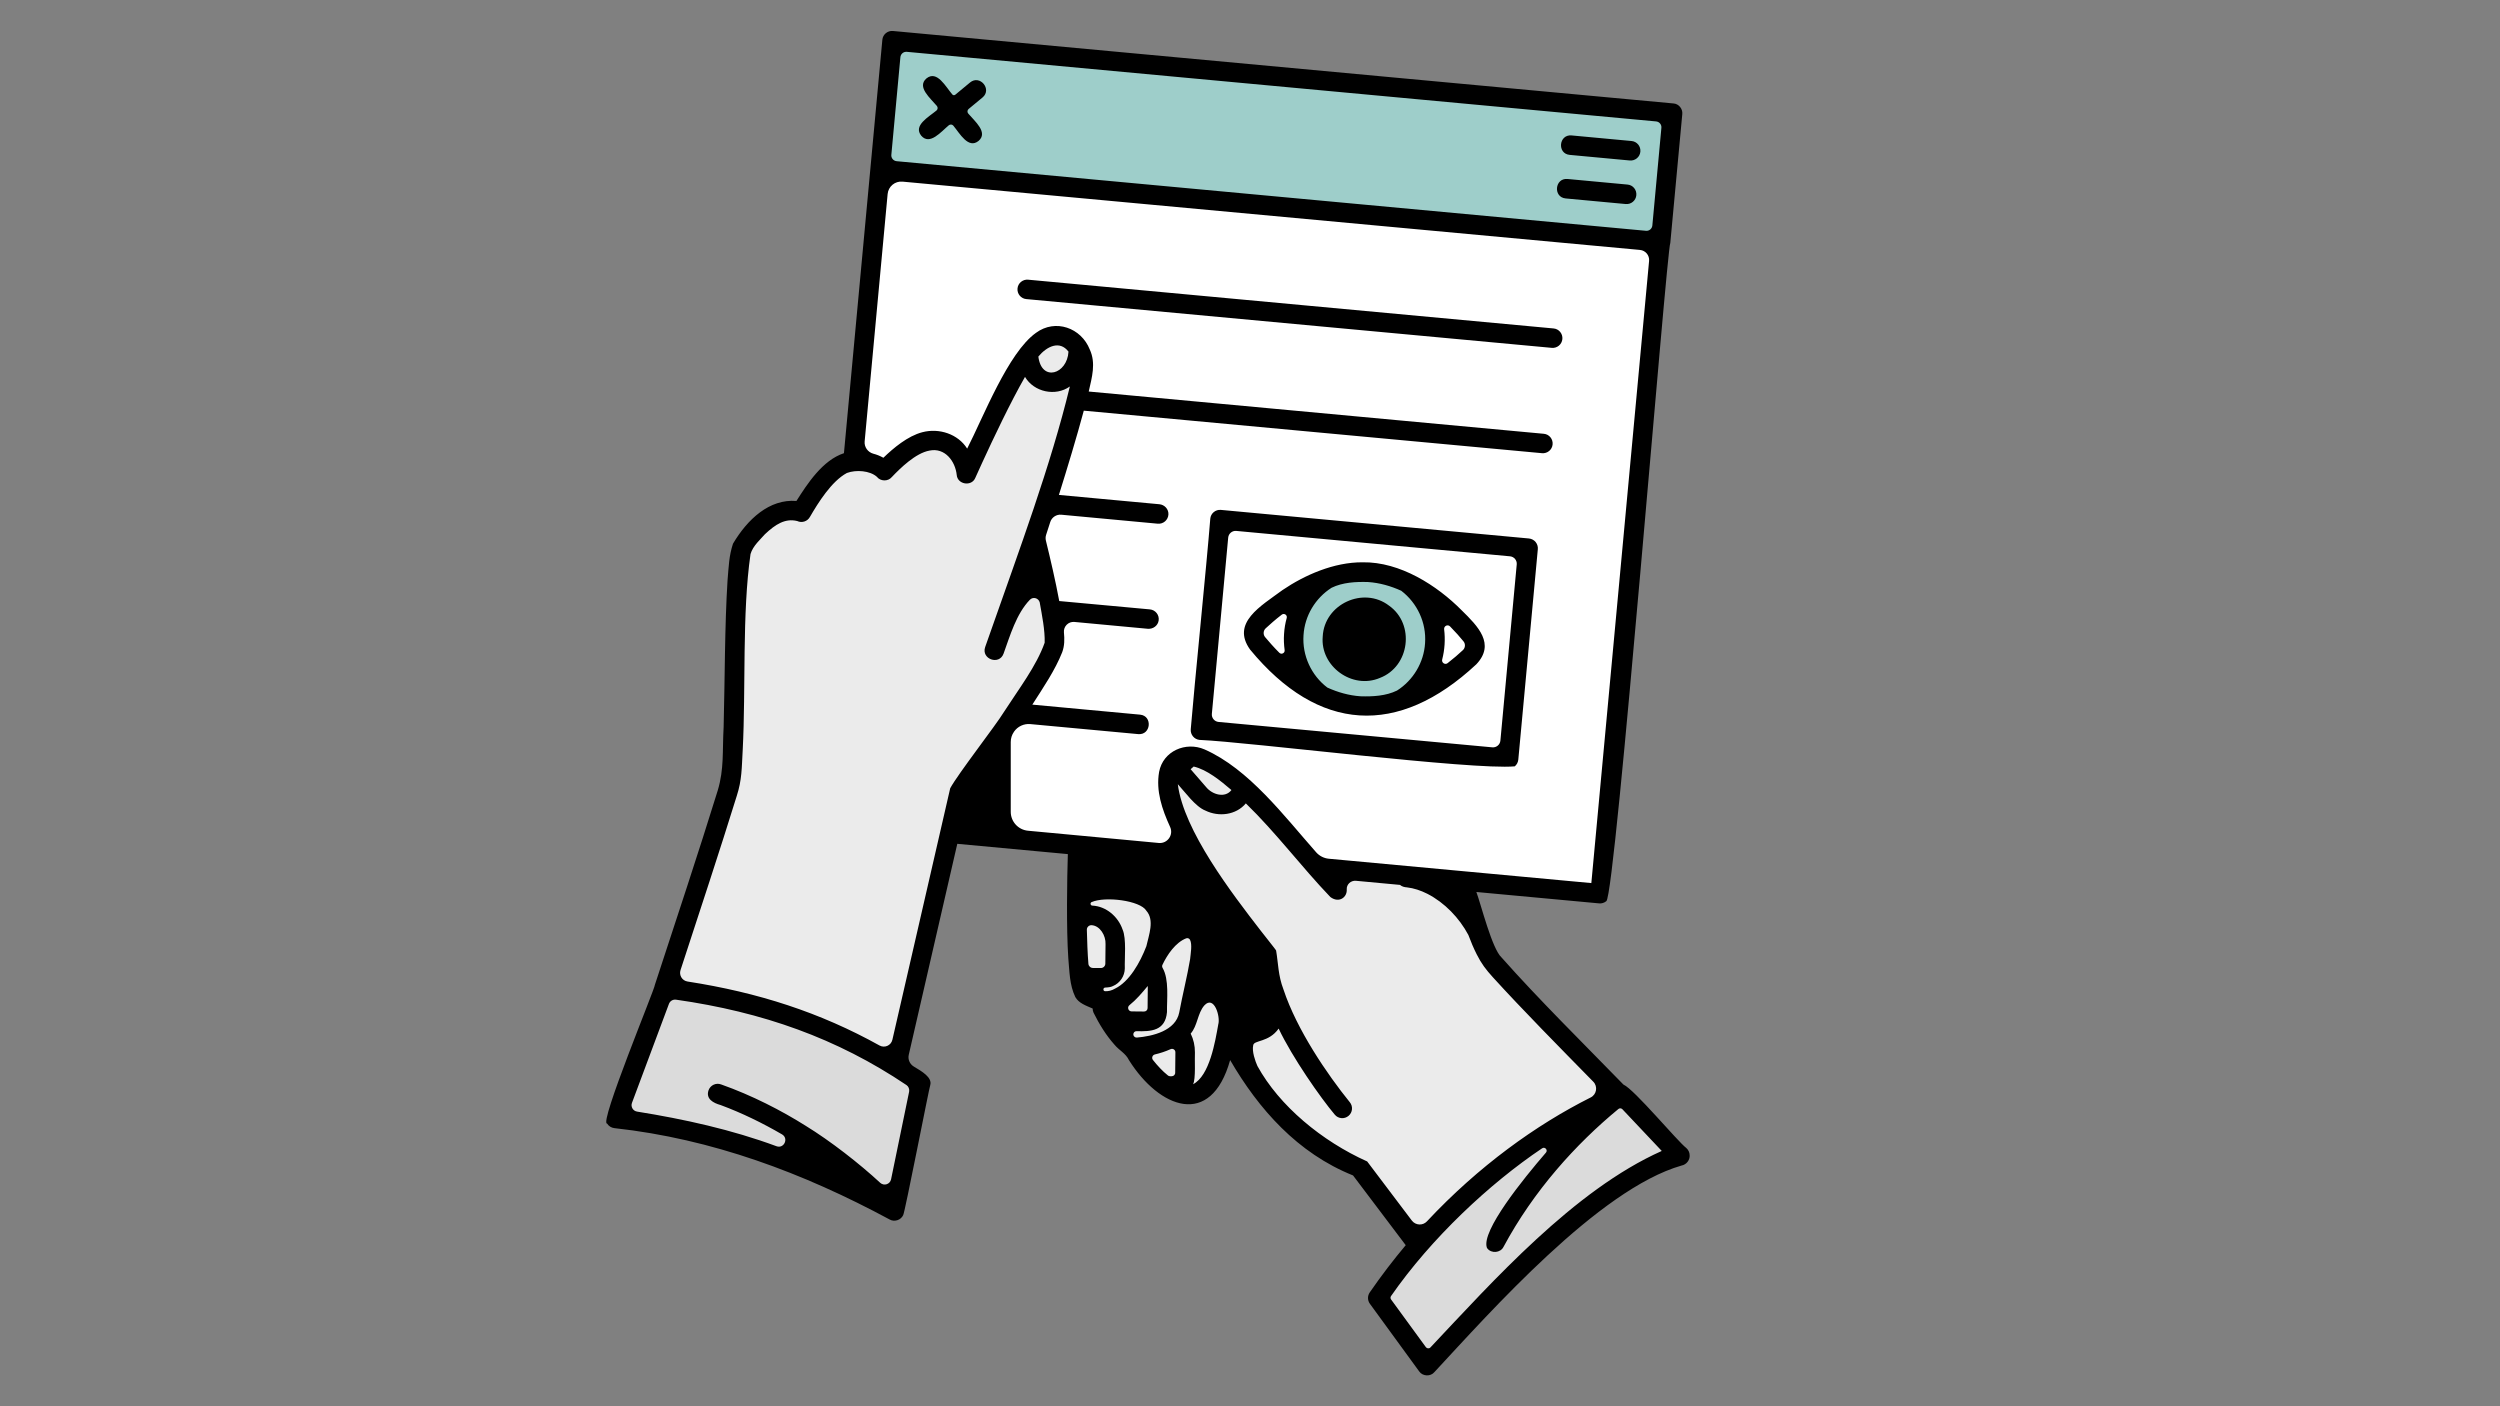 <?xml version="1.0" encoding="utf-8"?>
<!-- Generator: Adobe Illustrator 26.3.1, SVG Export Plug-In . SVG Version: 6.00 Build 0)  -->
<svg version="1.1" id="Layer_1" xmlns="http://www.w3.org/2000/svg" xmlns:xlink="http://www.w3.org/1999/xlink" x="0px" y="0px"
	 viewBox="0 0 3840 2160" style="enable-background:new 0 0 3840 2160;" xml:space="preserve">
<rect x="0" y="0" width="3840" height="2160" fill="#808080" stroke="none"/>
<style type="text/css">
	.st0{fill:#9ECECA;}
	.st1{fill:#EBEBEB;}
	.st2{fill:#DBDBDB;}
	.st3{fill:#FFFFFF;}
	.st4{clip-path:url(#SVGID_00000150090880807796327950000011927936438585857431_);fill:#9ECECA;}
	.st5{clip-path:url(#SVGID_00000094607433971332535690000005268688272568581513_);fill:#9ECECA;}
	.st6{fill:#E2FDDE;}
	.st7{fill:#FF9F7B;}
	.st8{fill:none;stroke:#000000;stroke-width:30;stroke-linecap:round;stroke-linejoin:round;stroke-miterlimit:10;}
	.st9{stroke:#000000;stroke-width:30;stroke-linecap:round;stroke-linejoin:round;stroke-miterlimit:10;}
	.st10{clip-path:url(#SVGID_00000002373550370459956000000013486837385756768925_);}
	
		.st11{clip-path:url(#SVGID_00000045589289758276331080000010707985427255821193_);fill:none;stroke:#000000;stroke-width:30;stroke-linecap:round;stroke-linejoin:round;stroke-miterlimit:10;}
	.st12{clip-path:url(#SVGID_00000058550871414338626730000003124889796262872458_);}
	
		.st13{clip-path:url(#SVGID_00000091693520095594864060000009922635277622241928_);fill:none;stroke:#000000;stroke-width:30;stroke-linecap:round;stroke-linejoin:round;stroke-miterlimit:10;}
	
		.st14{clip-path:url(#SVGID_00000047062005770615281260000006201305443548241812_);stroke:#000000;stroke-width:30;stroke-linecap:round;stroke-linejoin:round;stroke-miterlimit:10;}
	.st15{fill:#FF9F7B;stroke:#000000;stroke-width:30;stroke-linecap:round;stroke-linejoin:round;stroke-miterlimit:10;}
	
		.st16{clip-path:url(#SVGID_00000098929630255526174130000015841993984120140194_);fill:#E2FDDE;stroke:#000000;stroke-width:30;stroke-linecap:round;stroke-linejoin:round;stroke-miterlimit:10;}
	
		.st17{clip-path:url(#SVGID_00000078736876132035813850000008400304440097694864_);fill:none;stroke:#000000;stroke-width:30;stroke-linecap:round;stroke-linejoin:round;stroke-miterlimit:10;}
	.st18{fill:#E2FDDE;stroke:#000000;stroke-width:30;stroke-linecap:round;stroke-linejoin:round;stroke-miterlimit:10;}
	
		.st19{clip-path:url(#SVGID_00000081645369980264691110000012405724338452955054_);fill:#E2FDDE;stroke:#000000;stroke-width:30;stroke-linecap:round;stroke-linejoin:round;stroke-miterlimit:10;}
	
		.st20{clip-path:url(#SVGID_00000062886404437814158980000013337442119156312202_);fill:none;stroke:#000000;stroke-width:30;stroke-linecap:round;stroke-linejoin:round;stroke-miterlimit:10;}
	
		.st21{clip-path:url(#SVGID_00000130618230694594220210000001215506179005533623_);fill:none;stroke:#000000;stroke-width:30;stroke-linecap:round;stroke-linejoin:round;stroke-miterlimit:10;}
	.st22{fill:none;stroke:#E2FDDE;stroke-width:26.518;stroke-linecap:round;stroke-linejoin:round;stroke-miterlimit:10;}
	
		.st23{clip-path:url(#SVGID_00000063628972377924965350000008555798596599940241_);fill:none;stroke:#000000;stroke-width:30;stroke-linecap:round;stroke-linejoin:round;stroke-miterlimit:10;}
	
		.st24{clip-path:url(#SVGID_00000119839784811293579670000013433473762139393688_);fill:none;stroke:#000000;stroke-width:30;stroke-linecap:round;stroke-linejoin:round;stroke-miterlimit:10;}
	.st25{clip-path:url(#SVGID_00000083797433446080780810000005234784371341183411_);fill:#FF9F7B;}
	.st26{clip-path:url(#SVGID_00000052784519986940343030000000950610746033411200_);fill:#FF9F7B;}
	.st27{clip-path:url(#SVGID_00000137097582198790386230000014629918929229635712_);fill:#FF9F7B;}
	
		.st28{clip-path:url(#SVGID_00000182522666452718116430000017454854593587240362_);fill:none;stroke:#000000;stroke-width:30;stroke-linecap:round;stroke-linejoin:round;stroke-miterlimit:10;}
	
		.st29{clip-path:url(#SVGID_00000053516303349841606280000014659003740059295371_);fill:none;stroke:#000000;stroke-width:30;stroke-linecap:round;stroke-linejoin:round;stroke-miterlimit:10;}
	
		.st30{clip-path:url(#SVGID_00000146478842401755618250000009771373422529910202_);fill:none;stroke:#000000;stroke-width:30;stroke-linecap:round;stroke-linejoin:round;stroke-miterlimit:10;}
	
		.st31{clip-path:url(#SVGID_00000050632201299764775060000002625429019900361612_);fill:none;stroke:#000000;stroke-width:30;stroke-linecap:round;stroke-linejoin:round;stroke-miterlimit:10;}
	
		.st32{clip-path:url(#SVGID_00000153684976209433107340000014538313640757784454_);fill:none;stroke:#000000;stroke-width:30;stroke-linecap:round;stroke-linejoin:round;stroke-miterlimit:10;}
	
		.st33{clip-path:url(#SVGID_00000064312830049992058750000008608890662375275440_);fill:#FF9F7B;stroke:#000000;stroke-width:30;stroke-linecap:round;stroke-linejoin:round;stroke-miterlimit:10;}
	.st34{fill:#FFFFFF;stroke:#000000;stroke-width:30;stroke-linecap:round;stroke-linejoin:round;stroke-miterlimit:10;}
	
		.st35{clip-path:url(#SVGID_00000152237198291084751030000002963188974633839780_);fill:#E2FDDE;stroke:#000000;stroke-width:30;stroke-linecap:round;stroke-linejoin:round;stroke-miterlimit:10;}
	
		.st36{clip-path:url(#SVGID_00000083788030890650843430000013105387801564009629_);fill:none;stroke:#000000;stroke-width:30;stroke-linecap:round;stroke-linejoin:round;stroke-miterlimit:10;}
	
		.st37{clip-path:url(#SVGID_00000062176919359236942000000009444926916610072965_);fill:none;stroke:#000000;stroke-width:30;stroke-linecap:round;stroke-linejoin:round;stroke-miterlimit:10;}
	
		.st38{clip-path:url(#SVGID_00000044874193896570404060000010836360329334087100_);fill:none;stroke:#000000;stroke-width:30;stroke-linecap:round;stroke-linejoin:round;stroke-miterlimit:10;}
	
		.st39{clip-path:url(#SVGID_00000024684676345830141880000017162436313419169466_);fill:none;stroke:#000000;stroke-width:30;stroke-linecap:round;stroke-linejoin:round;stroke-miterlimit:10;}
	
		.st40{clip-path:url(#SVGID_00000134234854721724771060000005417688674766154397_);fill:none;stroke:#000000;stroke-width:30;stroke-linecap:round;stroke-linejoin:round;stroke-miterlimit:10;}
	.st41{clip-path:url(#SVGID_00000134224472609978425240000013428457720646713217_);fill:#9ECECA;}
	.st42{clip-path:url(#SVGID_00000017498671461459880870000015592691122877413272_);}
	.st43{clip-path:url(#SVGID_00000065769829340079622100000006257616543663748740_);fill:#9ECECA;}
	.st44{clip-path:url(#SVGID_00000139268774816796235700000011918270830998449568_);}
</style>
<rect x="1317.2" y="115.6" transform="matrix(0.996 9.245504e-02 -9.245504e-02 0.996 74.564 -174.371)" class="st3" width="1204" height="1204"/>
<circle class="st0" cx="2095.6" cy="981.8" r="104.3"/>
<path class="st1" d="M2230.1,1356.3l-218-31.9c0,0-126-144.2-161.7-155.1c-35.7-10.9-55.1,14.6-49.1,45.4
	c6.1,30.9,36.3,112,36.3,112l-180.5-13.3c0,0-20.6,152.6-6.1,184.1c14.5,31.5,47,64.2,47,64.2l83.5,103.5c0,0,48.9,40.4,68.8,16.3
	c20-24.1,46.6-87.9,46.6-87.9s2.9,46.9,33.5,78.4s165,134.5,165,134.5l78.9,101.8c0,0,227.7-213.5,306.5-226.7
	c0,0-168.4-167.1-192.6-220.4s-58.2-110.3-58.2-110.3"/>
<rect x="1363.7" y="117.7" transform="matrix(0.996 9.245504e-02 -9.245504e-02 0.996 28.493 -180.811)" class="st0" width="1204" height="198.8"/>
<path class="st1" d="M1351.7,1769l127.6-554.9c0,0,142.4-189.9,145.4-225.5c3-35.6-29.7-163.2-29.7-163.2s77.2-234.4,74.2-267.1
	c-3-32.6-39.8-66.3-80.1-20.8c-30.7,34.7-99.6,190.3-99.6,190.3s-5.7-57.3-58.6-50.7c-30,3.8-67.3,45.8-67.3,45.8
	s-13.6-18.3-53.1-13.3c-35.2,4.4-74.5,77.3-74.5,77.3s-40.2-20.5-89,50.4c-18.8,27.3-9.3,324.4-21.2,368.9
	c-11.9,44.5-139.1,429.3-139.1,429.3L1351.7,1769z"/>
<path class="st2" d="M1025.5,1517.8c160.1,19.4,288.5,71,394.1,145.9l-40.5,196.4c-136.3-73.6-278-125.6-428.5-142.1L1025.5,1517.8z
	"/>
<path class="st2" d="M2496,1680.6c0,0-213.3,78.5-374.3,313l75.8,104c0,0,259.3-297.7,388.1-322.1L2496,1680.6z"/>
<path d="M2595.3,1774.3c-0.1-4.2-1.9-8-5.1-10.9c-13.6-10.3-79.8-90.1-96.6-97.5c-63.3-65-130-130.7-187.2-195.2
	c-14.6-13.1-31.8-82.2-38.7-100.6c0,0,188.6,17.5,188.6,17.5c3.9,0.4,7.9-0.9,11-3.4c14-7.9,92.5-999.7,98.3-1011.1
	c0,0,18.4-197.9,18.4-197.9c0.9-8-5.5-15.8-13.5-16.3c0,0-1198.9-111.3-1198.9-111.3c-8.2-0.8-15.6,5.3-16.3,13.5c0,0-59,635-59,635
	c-32.9,10.8-56.1,46.9-73,73.4c-41.5-3.4-75.2,28.1-97.4,65.6c-6.2,18.7-6.5,34.3-8.4,56.5c-4.4,69.2-4.1,153.9-6,225.1
	c-2.1,38.1,0.9,64-9,97.3c-28.9,93.6-65.1,202.5-96.6,298.7c0.9,3.9-86.4,214.1-73.4,213.1c2.4,3.9,6.6,6.5,11.1,7
	c150.1,16.5,289.6,68.5,423,140.4c7.2,4.1,17.2,0.9,20.7-6.8c2.5-3.3,40-196.2,41.6-199.8c3.2-11.6-12.7-20.9-25.3-28.4
	c-6.3-3.8-9.4-11.1-7.7-18.2l74.5-323.9l169.8,15.8c-1.2,37.5-2.4,114,0.7,159.7c1.9,20.8,1.8,41.2,10.8,59.9
	c5.4,9.5,16.4,13.1,26.6,17.6c0,2.2,0.5,4.4,1.4,6.4h0c8.6,17.3,19.1,34.6,32.2,49.2c7.1,8.6,17.3,13.3,22.2,23.7
	c46.3,73.6,125.7,105.7,155.4-0.1c43.8,75.3,103.4,142.9,188.8,177.2l80.9,107.1c-18.8,22.4-37.4,46.6-55.3,72.6
	c-3.6,5.2-3.5,12.2,0.2,17.3l75.8,104c5.3,7.7,17.5,8.2,23.4,1l0,0c85.9-92.4,252.2-280.6,379.5-317.2
	C2590.5,1788.9,2595.9,1781.7,2595.3,1774.3z M1392.8,79.6l1151,106.9c5,0.5,8.6,4.9,8.1,9.8L2538,346.4c-0.5,5-4.9,8.6-9.8,8.1
	l-1151-106.9c-5-0.5-8.6-4.9-8.1-9.8L1383,87.8C1383.5,82.8,1387.8,79.2,1392.8,79.6z M1396.4,1676.9l-27.7,134.5
	c-1.6,7.7-10.9,10.7-16.7,5.4c-31.7-29.4-76.5-64.3-114.5-87.6c-37.1-23.4-82.6-46.8-129.8-63.5c-7.8-3-16.6,1.1-19.4,9
	c-4.5,13.3,7.6,19.6,18.4,22.6c0.3,0.1,0.5,0.2,0.8,0.3c31.8,11.8,63.6,27.3,93.7,44.8c10.6,6.2,3,22.4-8.5,18.2
	c-68.9-25.5-141.9-41.6-214.2-53.2c-6.3-1-10-7.5-7.8-13.4c16.5-44.3,40.6-108.6,56.8-152.1c1.7-4.4,6.2-7.1,10.9-6.4
	c132.7,18.9,247.2,59.3,354,131.2C1395.5,1668.8,1397.2,1672.9,1396.4,1676.9z M1542.1,1093.5c-12.7,20.9-70.4,94.8-82.6,117.3
	c-11.6,50.7-69.1,300.6-88.8,386.3c-2,8.8-11.9,13.1-19.7,8.8c-91.3-50.8-186.6-81.5-295-98.3c-8.2-1.3-13.3-9.6-10.7-17.6
	c29.2-89.4,60.3-183.4,86.3-267.3c8.1-24.9,7.6-42.7,9.2-70.7c4.9-94.2-1.1-210.1,12-301c3.7-12.8,15.8-23,22.1-30.4
	c16.3-15.4,31.3-24.8,49.6-20.3l0,0c7.2,3.4,15.8,0.6,19.6-6.4l0,0c12.6-21.7,33.1-54.7,56.7-67.4c14.2-5.3,35.4-3.6,46,5.8l0,0
	c5.5,7.2,17.1,7.5,22.9,0.6l0,0c12.9-13.6,36.7-37,58-40.8c23.9-4.9,39.6,16.5,41.8,37.3l0,0c1.1,14.9,23,18.4,28.6,4.5
	c0.8-1.8,7.6-16.9,10.4-22.9c17.4-37.9,43.4-92.8,65.9-132.1c13.7,23.3,46.9,30.5,68.9,14.7c-29.4,121.7-78.6,253.4-119.8,371.1
	c0,0-10.3,29.2-10.3,29.2c-6.4,18.5,21.7,28.5,28.3,10c9.9-27.3,19.5-61.1,40.4-82.7c4.9-5,13.2-2.7,15.1,4l0,0.1
	c3.5,19.8,8.2,42.6,7.6,61.9C1591.8,1023.3,1564.9,1058.1,1542.1,1093.5z M1594.9,547.7c13-15.7,32.7-25.4,46.3-7.6
	C1639.3,574.8,1599.8,587.2,1594.9,547.7z M1658.2,1283.4l-79.2-7.4c-15-1.4-26.5-14-26.5-29.1c0-32.7,0-86.4,0-107.2
	c0-5.6,1.7-11,4.9-15.6l0.1-0.2c5.6-8.1,15.2-12.6,25-11.7c48.3,4.5,125.5,11.7,165.9,15.4c19.5,1.7,22.3-28,2.8-29.9
	c-41.1-3.8-124.7-11.6-165.5-15.4c0,0-0.1,0,0-0.1c17.1-26.7,34.9-52.8,45.8-80.3c3.7-9.9,3.7-20.1,2.7-30.5
	c-0.9-9.2,6.9-17,16.1-16.1l112.7,10.5c8.1,0.7,15.6-4.8,16.7-12.8c1.2-8.5-5-16.2-13.5-17L1627,923.2c0,0,0,0,0,0
	c-5.6-30.4-13.9-65.9-20.5-92.8c-0.7-2.9-0.6-6,0.3-8.8c1.6-4.9,3.8-11.6,6.4-19.8c2.3-7.2,9.4-11.9,16.9-11.2l148.2,13.8
	c8.5,0.8,16-5.7,16.4-14.3c0.4-8.1-6-14.9-14-15.6l-154.2-14.3c0,0-0.1,0,0-0.1c12.7-40.5,27.5-89.4,38.2-129.3c0,0,0,0,0.1,0
	l703.7,65.3c8.2,0.8,15.6-5.3,16.3-13.5c0.8-8.2-5.3-15.6-13.5-16.3l-699-64.9c0,0-0.1,0,0-0.1c4.9-21.7,11.3-43.5,1.6-64.4
	c-13.1-33.3-52.8-47.7-82.7-25.6c-42.9,30.5-81.3,130.5-105.6,177.7c0,0-0.1,0-0.1,0c-14-22.3-43-31.9-68.8-25.1
	c-22.5,5.8-44.7,24.6-59.8,39.2c0,0,0,0-0.1,0c-5.1-2.8-9.9-4.8-15.4-6.2c-8.4-2.3-14.1-10.2-13.3-18.9l35.3-380
	c1.1-11.6,11.3-20.1,22.9-19L2519,383.9c8.5,0.8,14.8,8.3,14,16.9l-88.7,955.6c0,0,0,0-0.1,0c-119.3-11.1-282.1-26.2-403.2-37.4
	c-7.4-0.7-14.3-4.2-19.3-9.8c-49.3-55.8-103.4-128.1-171.5-158.1c-28.9-12.5-63.8,2.5-69.8,34.5c-5.1,29.3,4.5,57.5,16.9,84.6
	c5.6,12.2-4.1,25.8-17.4,24.6L1658.2,1283.4z M1828.8,1181.5l4.7-4.1c20.4,4.8,40.8,21.4,58,36.1c-9.8,12.8-29.2,7.1-38.6-4.2
	l-11.3,9.8l11.3-9.8L1828.8,1181.5z M1671.8,1480.5c-1.3-15.8-2-35.2-2.4-52.4c-0.1-4,3.3-7.2,7.3-7c12.9,0.7,22,16,21.4,29.1v0
	l-0.3,29.9c0,3.8-3.1,6.8-6.9,6.8l-12.3-0.1C1675,1486.7,1672.1,1484,1671.8,1480.5z M1712.7,1518.5c-5.1,3-10.2,4.2-15.2,4
	c-3.6-0.1-3.5-5.5,0.1-5.6c4.6-0.2,8.9-0.7,11.8-2.3c10.9-4.5,18.2-15.4,18.3-27.2c-0.5-15.2,2.7-45.7-3.4-59.6
	c-6.9-20.1-25.4-35.8-46.5-36.8c-3-0.1-3.8-4.2-1.1-5.4c21.3-9.3,74.6-2.2,83.9,13c0.1,0.1,0.2,0.2,0.2,0.3
	c12.9,14.4,3.7,37.7,0.1,54.1c0,0.1-0.1,0.3-0.1,0.4C1751.1,1478.7,1734.6,1507.9,1712.7,1518.5z M1738.1,1553.5
	c-5,0-7.2-6.4-3.3-9.5c10.5-8.5,19.4-18.9,28.1-29.5c0,0.8,0.1,1.6,0.1,2.5l-0.3,31.4c0,3-2.4,5.3-5.4,5.3L1738.1,1553.5z
	 M1805.4,1616.4l-0.3,31.4c0,3-2.5,5.4-5.4,5.3l-2.5,0c-1.2,0-2.4-0.4-3.3-1.2c-8.5-6.8-16.2-15.2-23-23.8c-2.4-3.1-0.8-7.6,3.1-8.5
	c8.1-1.9,16.1-4.5,23.8-8C1801.4,1609.9,1805.5,1612.4,1805.4,1616.4C1805.4,1616.4,1805.4,1616.4,1805.4,1616.4z M1828.1,1472.4
	c0,0.1,0,0.2,0,0.4c-4.4,26.3-12.1,56.8-16.8,82.4c-5.5,28.2-41,36.5-65.1,38.5c-1.3,0.1-2.5-0.3-3.5-1.1c0,0-0.1-0.1-0.1-0.1
	c-3.6-2.9-1.4-8.7,3.2-8.6c22,0.6,44.1-0.3,46.7-29.3c0-0.2,0-0.4,0-0.5c-0.3-19.5,3.6-49.6-6.8-67.5c-0.8-1.4-0.9-3.1-0.2-4.6
	c7.4-15.7,20.1-34.3,36.4-40.7c2.3-0.9,4.9,0.1,6,2.3C1831.5,1450.6,1828.8,1464.8,1828.1,1472.4z M1871.2,1573.7
	c0,0.2-0.1,0.4-0.1,0.7h0c-4.5,24.8-13,78-38.6,91c4.5-7.5,2.2-40,2.9-48.7c0.1-10.4-2.1-20.1-6.5-29.1
	c10.6-12.1,10.4-31.1,20.9-43.2C1864.9,1527.9,1874.9,1561.9,1871.2,1573.7z M2100,1784c-69.7-31.3-135-85.4-168.6-146.6
	c-3.4-7.6-8.6-22.4-6.5-31.7c0.8-8.5,23.7-4,39.1-25.8c20.9,44.2,64.7,106.8,86.2,132.2c5.3,6.4,14.8,7.2,21.1,1.9
	c6.4-5.3,7.2-14.8,1.9-21.1h0c-34.6-42.7-81.5-111.5-101.8-173.1c-8.3-21.6-8-40.6-11.3-59.7c0.6-0.3-22.9-29.3-23.5-30.4
	c-44.3-57.3-118.6-153.9-127.5-225.2c11.1,12,27,34.6,42.5,40.6c20.4,10,47,6.9,62-11.1c46.7,45.3,85.5,97.6,129.8,143.8
	c13.3,10,26,0.4,25.2-11.6c-0.5-7.8,6.3-14,14.1-13.3l67.7,6.3c2.8,2.5,6.9,3.6,10.7,3.8c10.5,1.2,21.1,4.7,31.4,9.9
	c26.5,13.6,49,37.1,62.9,63.2c3.9,10.5,8.2,20.6,12.8,29.7c7.3,14.5,14.1,23.4,24.9,35.3c45.4,49.9,102.7,107.9,154.2,160.4
	c7.2,7.3,5.2,19.6-4,24.2c-84.1,42.2-172.2,105.6-251.5,190.3c-6.4,6.9-17.5,6.3-23.2-1.2L2100,1784z M2552.4,1767.9
	c-135.1,60.3-259.8,200.6-355.3,301.8c-1.9,2-5.2,1.8-6.9-0.4l-53.5-73.3c-1.1-1.5-1.2-3.6-0.1-5.2c61.6-88.8,151.6-173,232.1-227
	c4.3-2.9,9.3,2.7,5.9,6.6c-35.5,41.1-99.5,120.4-90.8,145.9c0.1,0.4,0.3,0.8,0.6,1.1c6.3,8.4,20.4,7.1,25-2.2
	c46.4-86.4,111.1-157.9,176.5-211.8c1.8-1.5,4.5-1.3,6.1,0.4c12.5,13.3,58.9,62.4,60.4,64
	C2552.5,1767.9,2552.5,1767.9,2552.4,1767.9z M1676.1,1391C1676.1,1391,1676.1,1391,1676.1,1391L1676.1,1391z M1490,126.7
	l-22.7,18.8c-1.4,1.1-3.4,1-4.5-0.4c-10-11.4-23.4-37.8-39.7-24.7c-15.4,13.1,6.1,30.5,16,42.4c1.7,2.1,1.4,5.2-0.6,6.9
	c-11.9,9.9-36.2,23-23.5,38.7c13.1,15.4,30.5-6.1,42.4-16c2.1-1.7,5.2-1.4,6.9,0.6c9.9,11.9,23,36.2,38.7,23.5
	c15.3-13-5.8-30.3-15.8-42.1c-1.8-2.1-1.5-5.3,0.6-7l21.4-17.7C1524.2,137.2,1505.1,114.2,1490,126.7z M2399.8,520.8
	c0.8-8.2-5.3-15.6-13.5-16.3l-807.1-74.9c-8.2-0.8-15.6,5.3-16.3,13.5c-0.8,8.2,5.3,15.6,13.5,16.3l807.1,74.9
	C2391.7,535.1,2399,529.1,2399.8,520.8z M2506.1,216.6l-92.3-8.6c-19.5-1.7-22.3,28-2.8,29.9c0,0,92.3,8.6,92.3,8.6
	c8.2,0.8,15.6-5.3,16.3-13.5C2520.4,224.7,2514.4,217.4,2506.1,216.6z M2499.9,283.5l-92.3-8.6c-19.5-1.7-22.3,28-2.8,29.9
	c0,0,92.3,8.6,92.3,8.6c8.2,0.8,15.6-5.3,16.3-13.5C2514.2,291.5,2508.1,284.2,2499.9,283.5z M1842.6,1136.5
	c74.5,3.1,418.5,46.6,484.1,40.6c3-2.5,5-6.2,5.4-10.2c0,0,30-323.4,30-323.4c0.4-3.9-0.9-7.9-3.4-11c-2.5-3-6.2-5-10.2-5.4
	c0,0-473.2-43.9-473.2-43.9c-8.2-0.8-15.6,5.3-16.3,13.5c-5.5,69.9-24.5,256.2-30,323.4C1828.3,1128.4,1834.3,1135.7,1842.6,1136.5z
	 M1868.8,1017l17.7-191.2c0.6-6.3,6.2-10.9,12.4-10.3l420.5,39c6.3,0.6,10.9,6.2,10.3,12.4l-25.1,270.7c-0.6,6.3-6.2,10.9-12.4,10.3
	c-70.4-6.5-346-32.1-420.5-39c-6.3-0.6-10.9-6.2-10.3-12.4L1868.8,1017z M2267.6,1020.4c29.6-31.2,2.7-58.3-22.6-83.1
	c-37.4-37.8-94.5-74.6-152-73.6c-44.1-0.3-89.1,19.6-123,42.6c-33.4,24.7-79.3,50.3-49.9,91.4
	C2025.1,1125.1,2147.4,1132.5,2267.6,1020.4z M1972.3,973.7c-0.6,8.3-0.2,16.7,0.9,24.9c0.6,4.6-5,7.3-8.2,4
	c-8.8-8.8-16.1-17.2-21.8-24c-3.3-3.9-2.9-10,0.9-13.5l0,0c6.5-6,14.8-13.4,24.7-21c3.7-2.8,8.8,0.6,7.6,5.1
	C1974.2,957.1,1972.8,965.3,1972.3,973.7L1972.3,973.7z M2188.9,987.9c-1.8,29.7-18.3,57.1-43.1,72.8c-17,8.3-37.3,9.4-56,8.8
	c-17.8-1.2-34.9-6.1-51-13.4c-24.7-18.7-38.8-49.3-36.6-80.5l-15-1l15,1c1.8-29.9,18.3-57,43.1-72.8c17-8.3,37.3-9.4,56-8.8
	c17.8,1.2,34.9,6.1,51,13.4C2176.9,926.2,2191.1,956.4,2188.9,987.9z M2215.2,1013c3.9-15,4.9-31,3-46.4c-0.6-5.1,5.5-8.1,9.1-4.4
	c8.3,8.4,15.3,16.4,20.6,22.9c3.3,3.9,2.9,10-0.9,13.5c-6.4,6-14.8,13.3-23.5,20C2219.6,1021.7,2213.9,1017.9,2215.2,1013z
	 M2133.6,930.3c-39.2-30.1-99.5-2.5-101.9,47.4h0c-4.1,45.8,45.4,81.7,87.8,63.6C2165.4,1023.8,2173.7,958.7,2133.6,930.3z"/>
</svg>
